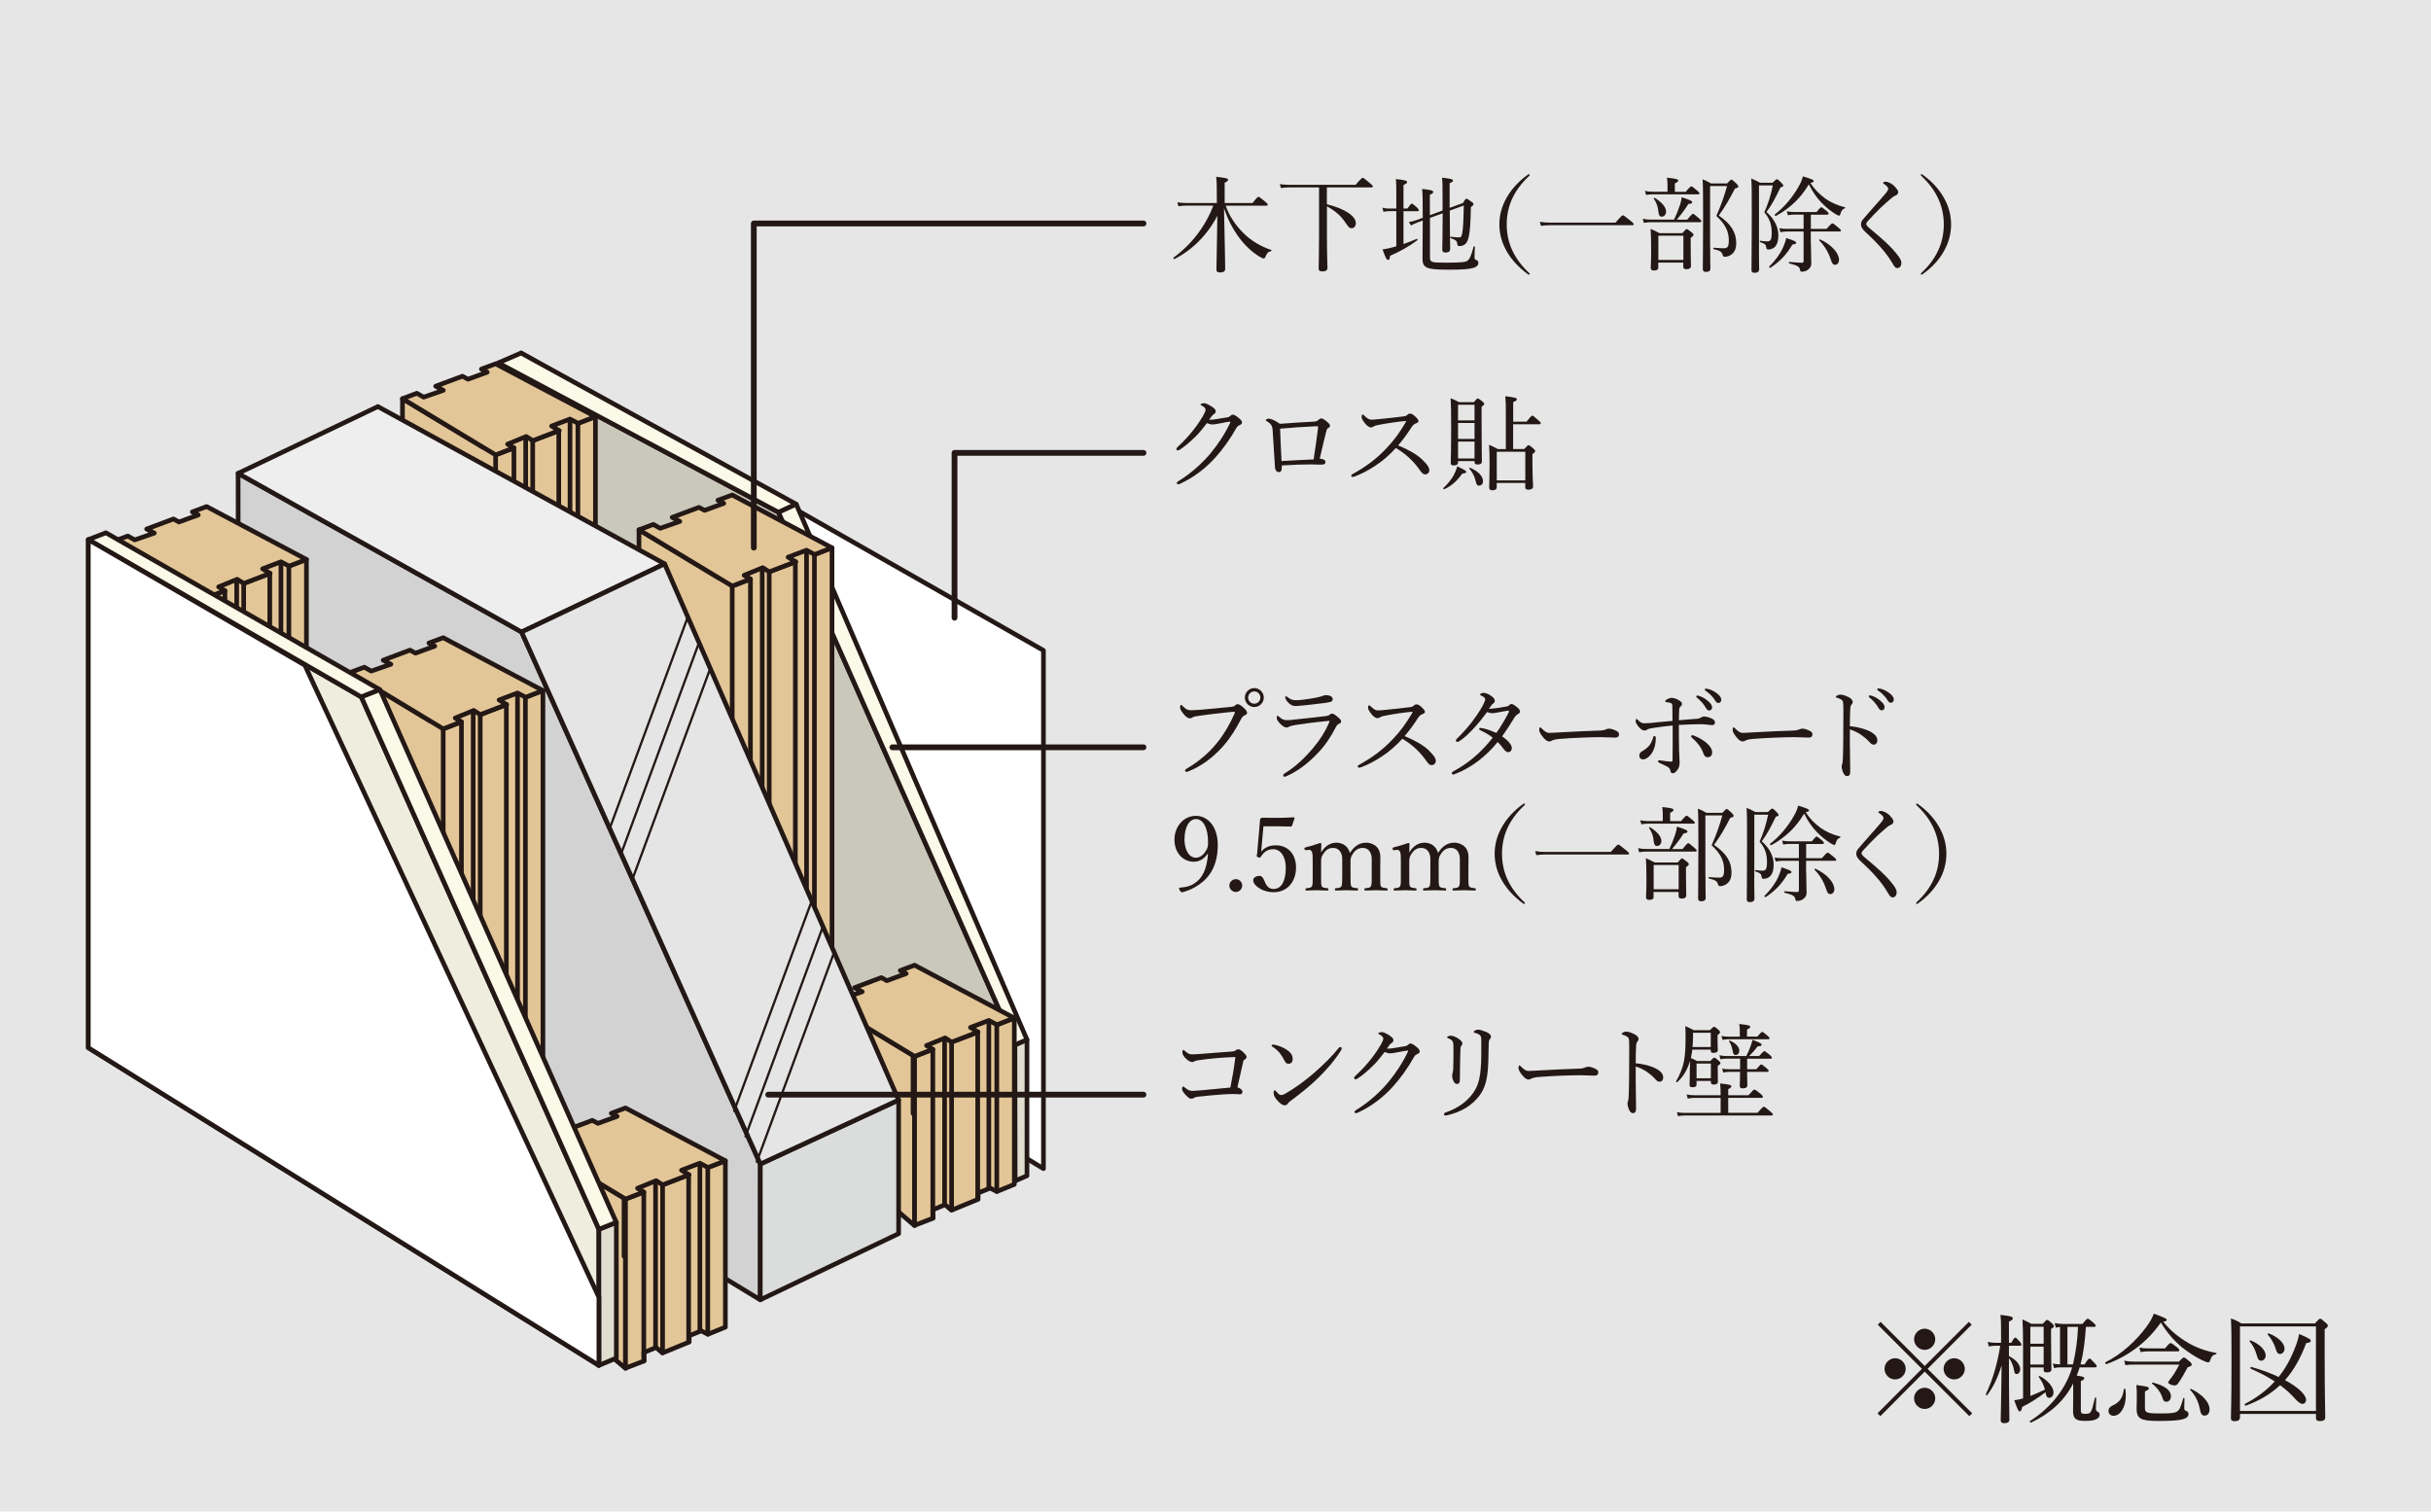 <?xml version="1.0" encoding="UTF-8"?><svg id="_イヤー_2" xmlns="http://www.w3.org/2000/svg" viewBox="0 0 413.09 256.87"><defs><style>.cls-1{fill:#eeeeef;}.cls-1,.cls-2,.cls-3,.cls-4,.cls-5,.cls-6,.cls-7,.cls-8,.cls-9,.cls-10,.cls-11,.cls-12,.cls-13{stroke:#231815;stroke-linejoin:round;}.cls-1,.cls-2,.cls-3,.cls-4,.cls-5,.cls-6,.cls-8,.cls-9,.cls-10,.cls-11,.cls-12{stroke-width:.79px;}.cls-2{fill:#dfdecf;}.cls-2,.cls-3,.cls-4,.cls-5,.cls-7,.cls-8,.cls-10,.cls-11,.cls-12,.cls-13{stroke-linecap:round;}.cls-3{fill:#c9c8bb;}.cls-4,.cls-7,.cls-13{fill:none;}.cls-5{fill:#fbf9e8;}.cls-14{fill:#e6e6e6;}.cls-6{fill:#e5e5e6;}.cls-7{stroke-width:.98px;}.cls-8{fill:#fff;}.cls-9{fill:#dbdcdc;}.cls-10{fill:#efeddd;}.cls-11{fill:#d2d2d3;}.cls-15{fill:#231815;}.cls-12,.cls-16{fill:#e3c697;}.cls-13{stroke-width:.39px;}</style></defs><g id="_ッダーとフッター"><g><rect class="cls-14" width="413.09" height="256.87"/><g><path class="cls-15" d="M335.12,240.17l-.48,.48-7.58-7.56-7.54,7.56-.48-.48,7.54-7.56-7.5-7.5,.48-.48,7.5,7.5,7.5-7.5,.48,.48-7.49,7.5,7.57,7.56Zm-11.29-7.56c0,.98-.82,1.8-1.8,1.8s-1.8-.82-1.8-1.8,.82-1.8,1.8-1.8,1.8,.82,1.8,1.8Zm5.02-5.02c0,.98-.82,1.8-1.8,1.8s-1.8-.82-1.8-1.8,.82-1.8,1.8-1.8,1.8,.82,1.8,1.8Zm0,10.04c0,.98-.82,1.8-1.8,1.8s-1.8-.82-1.8-1.8,.82-1.8,1.8-1.8,1.8,.82,1.8,1.8Zm5.02-5.02c0,.98-.82,1.8-1.8,1.8s-1.8-.82-1.8-1.8,.82-1.8,1.8-1.8,1.8,.82,1.8,1.8Z"/><path class="cls-15" d="M341.37,230.44c1.2,.6,1.92,1.48,1.92,2.24,0,.46-.26,.82-.6,.82-.3,0-.36-.12-.52-.98-.16-.62-.38-1.22-.8-1.72v.24c0,6.7,.08,9.38,.08,10.21,0,.4-.32,.6-.86,.6-.44,0-.62-.16-.62-.5,0-.66,.1-3.44,.16-9.33-.66,2.1-1.42,3.7-2.46,5.06-.08,.1-.28-.08-.22-.18,1.14-2.3,2.02-5.4,2.44-8.21h-.72c-.4,0-.74,.02-1.22,.12l-.2-.76c.56,.1,.94,.14,1.42,.14h.86v-2.26c0-1.2-.02-1.76-.1-2.48,1.78,.18,2.1,.32,2.1,.58,0,.2-.14,.32-.66,.56v3.6h.4c.42-.78,.56-.88,.68-.88,.14,0,.24,.1,.8,.72,.14,.18,.24,.36,.24,.46,0,.12-.06,.2-.26,.2h-1.86v1.76Zm3.64,6.78c.62-.24,1.3-.52,2.48-1.08-.2-.76-.5-1.4-1.06-2.16-.06-.08,.1-.18,.18-.14,1.4,.74,2.34,1.9,2.34,2.78,0,.52-.32,.92-.74,.92-.32,0-.48-.2-.58-.74-.02-.08-.02-.14-.04-.22-1.28,1-2.7,1.88-3.96,2.5-.12,.6-.22,.76-.42,.76-.22,0-.36-.24-.94-1.9,.5-.04,.88-.12,1.5-.3v-8.62c0-2.38-.02-3.4-.1-4.8,.62,.28,.92,.42,1.5,.74h1.94c.54-.58,.64-.66,.76-.66,.14,0,.24,.08,.8,.56,.26,.24,.34,.38,.34,.5s-.1,.26-.48,.48v1.82c0,3.24,.06,4.6,.06,5.04,0,.36-.26,.52-.78,.52-.4,0-.54-.1-.54-.42v-.42h-2.26v4.84Zm5.2-4.86c-.36,0-.68,.02-1.18,.12l-.2-.76c.48,.08,.82,.12,1.22,.14v-6.36c-.22,.02-.44,.04-.7,.12l-.22-.78c.56,.1,.92,.14,1.4,.14h3.34c.62-.78,.78-.88,.9-.88,.14,0,.28,.1,.96,.68,.28,.24,.38,.38,.38,.5s-.06,.2-.26,.2h-1.4c-.14,2.14-.36,4.3-.92,6.38h.7c.56-.9,.72-1,.84-1s.24,.1,.86,.78c.26,.24,.36,.4,.36,.52s-.08,.2-.26,.2h-2.64c-.16,.52-.36,1.08-.5,1.4,1.14,.16,1.28,.24,1.28,.46,0,.14-.1,.28-.58,.48v4.94c0,.52,.14,.62,.78,.62,.46,0,.72-.08,.88-.3,.22-.28,.36-.9,.74-2.42,.02-.1,.22-.08,.22,.02-.02,.58-.06,1.44-.06,1.8,0,.32,.06,.4,.3,.54,.22,.1,.34,.26,.34,.52,0,.3-.2,.56-.56,.74-.4,.2-1,.3-1.9,.3-1.6,0-2.06-.38-2.06-1.7,0-.44,.02-.9,.02-2.5v-2.16c-1.5,2.92-3.84,5.06-7.14,6.64-.12,.06-.32-.18-.2-.26,3.06-1.94,5.6-4.8,6.84-8.14,.12-.3,.22-.62,.32-.98h-1.9Zm-2.94-6.9h-2.26v2.88h2.26v-2.88Zm0,3.38h-2.26v3.04h2.26v-3.04Zm4.98,3.02c.5-2.1,.78-4.22,.86-6.38h-1.8v6.38h.94Z"/><path class="cls-15" d="M371.82,228.2c1.56,.9,3.24,1.44,4.76,1.72,.1,.02,.08,.2-.02,.22-.52,.08-.74,.28-1,1.04-.08,.24-.18,.34-.32,.34-.16,0-.56-.14-1.06-.38-1.12-.54-2.46-1.42-3.48-2.24-1.2-1.02-2.4-2.32-3.52-4.16-2.22,3.22-5.44,5.72-9.27,7.08-.14,.04-.24-.28-.12-.34,2.7-1.32,5.26-3.7,6.94-6,.58-.8,1.02-1.54,1.26-2.24,1.84,.68,2.2,.84,2.2,1.06,0,.14-.18,.24-.6,.3,1.26,1.56,2.64,2.66,4.24,3.6Zm-13.53,11.57c0-.46,.2-.68,.84-1,1.1-.52,1.62-1.34,1.76-2.7,.02-.1,.24-.1,.26,0,.06,.38,.08,.76,.08,1.06,0,2.02-.94,3.46-2.08,3.46-.5,0-.86-.34-.86-.82Zm11.97-8.38c.58-.62,.72-.7,.84-.7,.14,0,.28,.08,.96,.66,.32,.28,.38,.4,.38,.52,0,.18-.16,.32-.7,.48-.54,1.02-1.06,1.96-1.66,2.78-.18,.22-.32,.3-.56,.3-.46,0-1.08-.26-1.08-.5,0-.1,.08-.22,.18-.36,.64-.76,1.2-1.7,1.7-2.68h-7.54c-.76,0-1.06,.02-1.62,.1l-.2-.76c.66,.12,1.02,.16,1.78,.16h7.52Zm-5.78,7.9c0,.74,.3,.9,2.42,.9,1.82,0,2.42-.02,2.92-.26,.54-.26,.72-.74,1.18-2.34,.02-.08,.2-.02,.2,.06-.02,.52-.04,1.2-.04,1.56,0,.38,.02,.44,.42,.6,.18,.08,.3,.26,.3,.52,0,.38-.36,.7-1,.86-.66,.18-1.78,.28-4.1,.28-3.04,0-3.72-.38-3.72-2.14,0-.28,.04-.6,.04-1.8,0-.92,0-1.42-.08-2.16,1.94,.24,2.12,.32,2.12,.56,0,.16-.1,.28-.66,.52v2.84Zm-.94-10.29c.56,.12,.92,.14,1.44,.14h2.92c.66-.82,.8-.9,.94-.9s.3,.08,1.06,.68c.32,.26,.42,.38,.42,.52,0,.12-.06,.2-.26,.2h-5.06c-.44,0-.74,.04-1.26,.12l-.2-.76Zm3.82,8.26c-.26-.7-.8-1.46-1.68-2.16-.06-.04,.04-.18,.12-.16,2.14,.54,3.1,1.38,3.1,2.3,0,.58-.3,.96-.78,.96-.38,0-.54-.16-.76-.94Zm6.44,2.14c-.24-1.22-.72-2.24-1.64-3.22-.06-.08,.08-.2,.16-.16,1.96,.96,3.14,2.3,3.14,3.44,0,.64-.26,1.1-.86,1.1-.44,0-.64-.28-.8-1.16Z"/><path class="cls-15" d="M380.63,240.83c0,.46-.28,.68-.92,.68-.44,0-.62-.16-.62-.52,0-1.04,.1-2.58,.1-9.51,0-3.86,0-5.76-.1-7.44,.74,.28,1.06,.42,1.78,.86h12.49c.66-.72,.76-.8,.9-.8s.24,.08,.94,.68c.3,.26,.36,.38,.36,.5,0,.16-.1,.32-.54,.6v4.26c0,6.8,.1,9.77,.1,10.67,0,.48-.28,.68-.88,.68-.5,0-.7-.16-.7-.54v-.68h-12.91v.56Zm12.91-15.43h-12.91v14.37h12.91v-14.37Zm-1.68,12.49c0,.4-.28,.68-.6,.68-.3,0-.62-.22-1.1-.7-.8-.92-1.7-1.74-2.72-2.48-1.54,1.46-3.42,2.6-5.82,3.48-.14,.04-.26-.24-.14-.3,2-1.04,3.68-2.3,5.06-3.82-1.18-.78-2.52-1.48-4.08-2.16-.12-.06-.04-.34,.1-.3,1.76,.5,3.32,1.08,4.64,1.7,1.12-1.4,2.02-3,2.72-4.8,.4-.94,.62-1.74,.76-2.5,1.62,.68,1.98,.92,1.98,1.16,0,.18-.18,.32-.78,.4-.94,2.5-2.08,4.58-3.6,6.28,2.3,1.24,3.58,2.5,3.58,3.36Zm-8.38-7.6c-.26-.92-.6-1.62-1.2-2.34-.06-.08,.04-.22,.14-.18,1.58,.62,2.58,1.7,2.58,2.54,0,.52-.34,.92-.74,.92s-.58-.2-.78-.94Zm3.16-1.26c-.24-.74-.76-1.66-1.28-2.22-.08-.08,.04-.26,.16-.22,1.66,.64,2.68,1.7,2.68,2.58,0,.52-.34,.92-.78,.92-.38,0-.58-.32-.78-1.06Z"/></g><g><g><polygon class="cls-8" points="89.7 145.75 88.54 59.99 177.31 110.53 177.31 198.57 177.31 198.59 89.7 145.78 89.7 145.75"/><g><polygon class="cls-3" points="84.81 146.94 84.67 61.67 132.29 87.06 132.29 87.06 172.46 177.57 172.46 177.57 172.5 200.68 172.5 200.68 84.81 146.97 84.81 146.94"/><polygon class="cls-2" points="174.51 199.8 174.51 176.67 172.46 177.57 172.5 200.68 174.51 199.8"/><polygon class="cls-5" points="132.29 87.06 84.67 61.67 88.54 59.99 135.3 85.68 132.29 87.06"/><polygon class="cls-5" points="132.29 87.06 135.3 85.68 174.51 176.67 172.46 177.57 132.29 87.06"/></g><g><g><g><g><polygon class="cls-12" points="84.22 155.62 68.39 142.15 68.39 67.75 84.22 77.3 84.22 155.62"/><polygon class="cls-16" points="101.18 148.62 98.04 149.89 96.86 149.18 95.03 150.09 94.96 151.36 84.22 155.58 84.22 77.3 101.18 70.8 101.18 148.62"/><polygon class="cls-16" points="98.45 105.89 81.49 112.85 81.49 76.51 98.45 70.02 98.45 105.89"/><line class="cls-4" x1="90.53" y1="74.88" x2="95" y2="73.17"/><polyline class="cls-4" points="98.23 71.94 101.18 70.8 101.18 148.62 98.21 149.84 97.09 149.26 95.03 150.09 95.03 151.16 84.22 155.58 84.22 77.3 87.13 76.19"/></g><polygon class="cls-12" points="96.86 71.21 98.23 71.94 101.18 70.8 84.22 61.82 81.8 62.72 82.79 63.25 79.52 64.44 78.58 63.93 74.03 65.63 75.33 66.33 72 67.49 70.83 66.83 68.39 67.75 84.22 77.3 87.33 76.11 86.26 75.47 89.41 74.18 90.53 74.88 95.01 73.17 93.73 72.4 96.86 71.21"/></g><line class="cls-8" x1="87.33" y1="76.11" x2="87.33" y2="116.93"/><line class="cls-8" x1="89.33" y1="74.29" x2="89.33" y2="120.6"/><line class="cls-8" x1="90.52" y1="75" x2="90.52" y2="123.06"/><line class="cls-8" x1="98.2" y1="71.99" x2="98.2" y2="149.81"/><line class="cls-8" x1="96.86" y1="71.35" x2="96.86" y2="149.18"/><line class="cls-8" x1="94.95" y1="73.26" x2="94.95" y2="151.08"/></g><g><g><g><polygon class="cls-12" points="124.42 187.13 108.58 179.85 108.58 90.03 124.42 99.59 124.42 187.13"/><polygon class="cls-16" points="141.38 186.32 138.23 187.59 137.05 186.88 135.23 187.79 135.15 189.06 124.42 187.08 124.42 99.59 141.38 93.09 141.38 186.32"/><polygon class="cls-16" points="138.64 153.71 121.68 160.67 121.68 98.8 138.64 92.3 138.64 153.71"/><line class="cls-4" x1="130.72" y1="97.17" x2="135.2" y2="95.46"/><polyline class="cls-4" points="138.42 94.23 141.38 93.09 141.38 186.32 138.4 187.54 137.29 186.96 135.23 187.79 135.23 188.86 124.42 187.08 124.42 99.59 127.32 98.48"/></g><polygon class="cls-12" points="137.05 93.5 138.42 94.23 141.38 93.09 124.42 84.11 121.99 85.01 122.99 85.54 119.72 86.73 118.77 86.22 114.22 87.92 115.52 88.61 112.19 89.78 111.03 89.12 108.58 90.03 124.42 99.59 127.52 98.4 126.45 97.76 129.61 96.47 130.72 97.17 135.2 95.46 133.92 94.68 137.05 93.5"/></g><line class="cls-8" x1="127.52" y1="98.4" x2="127.52" y2="154.63"/><line class="cls-8" x1="129.52" y1="96.57" x2="129.52" y2="158.3"/><line class="cls-8" x1="130.71" y1="97.28" x2="130.71" y2="160.76"/><line class="cls-8" x1="138.39" y1="94.28" x2="138.39" y2="187.51"/><line class="cls-8" x1="137.05" y1="93.64" x2="137.05" y2="186.88"/><line class="cls-8" x1="135.15" y1="95.54" x2="135.15" y2="188.78"/></g><g><g><g><polygon class="cls-12" points="155.41 208.27 139.58 194.79 139.58 169.94 155.41 179.51 155.41 208.27"/><polygon class="cls-12" points="168.38 193.48 155.15 189.23 155.15 164.38 170.98 173.94 168.38 193.48"/><polygon class="cls-16" points="172.36 201.27 169.22 202.53 168.03 201.82 166.21 202.73 166.14 204 161.75 205.79 160.53 204.85 158.51 205.46 158.51 207.21 155.41 208.23 155.41 179.51 172.36 173 172.36 201.27"/><line class="cls-4" x1="161.71" y1="177.09" x2="166.18" y2="175.37"/><polyline class="cls-4" points="169.41 174.14 172.36 173 172.36 201.27 169.39 202.48 168.27 201.9 166.21 202.73 166.21 203.8 161.68 205.66 160.6 204.72 158.51 205.59 158.57 207.01 155.41 208.23 155.41 179.51 158.31 178.39"/></g><polygon class="cls-12" points="168.04 173.41 169.41 174.14 172.36 173 155.41 164.02 152.98 164.93 153.98 165.45 150.7 166.65 149.76 166.13 145.21 167.84 146.51 168.53 143.18 169.69 142.02 169.03 139.58 169.94 155.41 179.51 158.51 178.32 157.44 177.67 160.6 176.38 161.71 177.09 166.19 175.37 164.91 174.6 168.04 173.41"/></g><line class="cls-8" x1="158.51" y1="178.32" x2="158.51" y2="207"/><line class="cls-8" x1="160.51" y1="176.48" x2="160.51" y2="204.49"/><line class="cls-8" x1="161.7" y1="177.2" x2="161.7" y2="205.59"/><line class="cls-8" x1="169.38" y1="174.19" x2="169.38" y2="202.46"/><line class="cls-8" x1="168.03" y1="173.56" x2="168.03" y2="201.82"/><line class="cls-8" x1="166.14" y1="175.46" x2="166.14" y2="203.72"/></g></g><g><polygon class="cls-11" points="40.55 167.14 40.46 80.44 88.63 107.4 88.63 107.4 129.2 197.81 129.2 197.81 129.19 220.88 129.19 220.88 40.55 167.17 40.55 167.14"/><polygon class="cls-9" points="152.7 209.64 152.7 186.93 129.2 197.81 129.19 220.88 152.7 209.64"/><polygon class="cls-1" points="88.63 107.4 40.46 80.44 64.21 69.09 112.94 95.82 88.63 107.4"/><polygon class="cls-6" points="88.63 107.4 112.94 95.82 152.7 186.93 129.2 197.81 88.63 107.4"/></g><g><g><g><g><polygon class="cls-12" points="35.11 179.88 19.28 166.41 19.28 92 35.11 101.57 35.11 179.88"/><polygon class="cls-16" points="52.07 172.88 48.93 174.15 47.74 173.44 45.92 174.35 45.85 175.62 35.11 179.85 35.11 101.57 52.07 95.07 52.07 172.88"/><polygon class="cls-16" points="49.34 130.14 32.38 137.11 32.38 100.77 49.34 94.27 49.34 130.14"/><line class="cls-4" x1="41.42" y1="99.15" x2="45.89" y2="97.43"/><polyline class="cls-4" points="49.12 96.2 52.07 95.07 52.07 172.88 49.1 174.1 47.98 173.52 45.92 174.35 45.92 175.42 35.11 179.85 35.11 101.57 38.02 100.45"/></g><polygon class="cls-12" points="47.75 95.47 49.12 96.2 52.07 95.07 35.11 86.08 32.68 86.99 33.69 87.51 30.41 88.7 29.47 88.19 24.92 89.9 26.22 90.59 22.89 91.75 21.72 91.09 19.28 92 35.11 101.57 38.22 100.38 37.15 99.73 40.3 98.44 41.42 99.15 45.9 97.43 44.62 96.66 47.75 95.47"/></g><line class="cls-8" x1="38.22" y1="100.38" x2="38.22" y2="141.19"/><line class="cls-8" x1="40.22" y1="98.55" x2="40.22" y2="144.86"/><line class="cls-8" x1="41.41" y1="99.25" x2="41.41" y2="147.32"/><line class="cls-8" x1="49.09" y1="96.25" x2="49.09" y2="174.07"/><line class="cls-8" x1="47.74" y1="95.62" x2="47.74" y2="173.44"/><line class="cls-8" x1="45.84" y1="97.52" x2="45.84" y2="175.34"/></g><g><g><g><polygon class="cls-12" points="75.31 211.39 59.47 204.11 59.47 114.29 75.31 123.86 75.31 211.39"/><polygon class="cls-16" points="92.26 210.58 89.13 211.86 87.94 211.14 86.12 212.05 86.04 213.32 75.31 211.34 75.31 123.86 92.26 117.35 92.26 210.58"/><polygon class="cls-16" points="89.53 177.98 72.57 184.94 72.57 123.06 89.53 116.56 89.53 177.98"/><line class="cls-4" x1="81.61" y1="121.44" x2="86.08" y2="119.72"/><polyline class="cls-4" points="89.31 118.49 92.26 117.35 92.26 210.58 89.3 211.8 88.17 211.22 86.12 212.05 86.12 213.12 75.31 211.34 75.31 123.86 78.22 122.74"/></g><polygon class="cls-12" points="87.94 117.76 89.31 118.49 92.26 117.35 75.31 108.37 72.88 109.28 73.88 109.8 70.6 110.99 69.66 110.48 65.11 112.19 66.42 112.88 63.08 114.04 61.91 113.38 59.47 114.29 75.31 123.86 78.41 122.66 77.35 122.02 80.5 120.73 81.61 121.44 86.09 119.72 84.81 118.95 87.94 117.76"/></g><line class="cls-8" x1="78.41" y1="122.66" x2="78.41" y2="178.89"/><line class="cls-8" x1="80.41" y1="120.83" x2="80.41" y2="182.57"/><line class="cls-8" x1="81.6" y1="121.54" x2="81.6" y2="185.02"/><line class="cls-8" x1="89.28" y1="118.54" x2="89.28" y2="211.77"/><line class="cls-8" x1="87.94" y1="117.91" x2="87.94" y2="211.14"/><line class="cls-8" x1="86.04" y1="119.81" x2="86.04" y2="213.04"/></g><g><g><g><polygon class="cls-12" points="106.29 232.53 90.46 219.06 90.46 194.2 106.29 203.76 106.29 232.53"/><polygon class="cls-12" points="119.27 217.74 106.04 213.49 106.04 188.64 121.87 198.2 119.27 217.74"/><polygon class="cls-16" points="123.26 225.53 120.12 226.8 118.93 226.09 117.11 226.99 117.03 228.26 112.64 230.06 111.42 229.11 109.4 229.72 109.4 231.48 106.29 232.49 106.29 203.76 123.26 197.26 123.26 225.53"/><line class="cls-4" x1="112.6" y1="201.35" x2="117.07" y2="199.63"/><polyline class="cls-4" points="120.3 198.4 123.26 197.26 123.26 225.53 120.29 226.74 119.17 226.16 117.11 226.99 117.11 228.06 112.57 229.92 111.49 228.98 109.4 229.85 109.47 231.27 106.29 232.49 106.29 203.76 109.2 202.65"/></g><polygon class="cls-12" points="118.93 197.67 120.3 198.4 123.26 197.26 106.29 188.28 103.87 189.19 104.87 189.71 101.6 190.9 100.65 190.39 96.1 192.1 97.4 192.79 94.07 193.95 92.9 193.29 90.46 194.2 106.29 203.76 109.4 202.57 108.33 201.93 111.49 200.64 112.6 201.35 117.08 199.63 115.8 198.86 118.93 197.67"/></g><line class="cls-8" x1="109.4" y1="202.57" x2="109.4" y2="231.26"/><line class="cls-8" x1="111.4" y1="200.74" x2="111.4" y2="228.75"/><line class="cls-8" x1="112.59" y1="201.46" x2="112.59" y2="229.85"/><line class="cls-8" x1="120.27" y1="198.45" x2="120.27" y2="226.72"/><line class="cls-8" x1="118.93" y1="197.82" x2="118.93" y2="226.09"/><line class="cls-8" x1="117.02" y1="199.72" x2="117.02" y2="227.98"/></g></g><g><polygon class="cls-10" points="15.01 178.05 15.01 91.7 61.4 118.44 61.4 118.44 101.77 208.9 101.77 208.9 101.77 232.03 101.77 232.03 15.01 178.05 15.01 178.05"/><polygon class="cls-2" points="104.73 230.78 104.73 207.72 101.77 208.9 101.77 232.03 104.73 230.78"/><polygon class="cls-5" points="61.4 118.44 15.01 91.7 18 90.54 64.56 117.2 61.4 118.44"/><polygon class="cls-5" points="61.4 118.44 64.56 117.2 104.73 207.72 101.77 208.9 61.4 118.44"/></g><polygon class="cls-8" points="51.8 113.04 101.77 220.46 101.77 220.43 101.77 232.03 101.77 232.03 15.01 178.05 15.01 178.05 15.01 91.7 51.8 113.04"/><line class="cls-13" x1="116.83" y1="104.97" x2="103.62" y2="140.75"/><line class="cls-13" x1="118.75" y1="109.29" x2="105.55" y2="145.07"/><line class="cls-13" x1="120.68" y1="113.62" x2="107.47" y2="149.4"/><line class="cls-13" x1="137.97" y1="153" x2="124.76" y2="188.78"/><line class="cls-13" x1="139.89" y1="157.32" x2="126.68" y2="193.1"/><line class="cls-13" x1="141.81" y1="161.65" x2="128.6" y2="197.43"/></g><g><path class="cls-15" d="M201.37,130.93c0-.12,.11-.21,.3-.32,2.02-1.2,3.75-2.62,5.26-4.53,1.26-1.61,2.04-3.04,2.76-4.62,.09-.18,.14-.3,.14-.41,0-.07-.07-.09-.18-.09-.09,0-.3,.02-.71,.05-1.75,.18-4.12,.46-5.5,.67-.51,.07-.67,.14-.83,.25-.16,.11-.27,.14-.46,.14-.28,0-.72-.3-1.15-.88-.32-.41-.48-.74-.48-1.01,0-.3,.12-.39,.19-.39,.09,0,.21,.14,.35,.28,.51,.5,.8,.62,1.28,.62,.42,0,.87-.02,1.54-.07,1.79-.16,3.59-.32,5.33-.5,.28-.02,.5-.09,.64-.21,.14-.12,.28-.25,.42-.25,.25,0,.53,.14,.97,.53,.43,.37,.67,.66,.67,.96,0,.21-.2,.32-.41,.41-.28,.12-.44,.32-.58,.58-.88,1.68-1.79,3.19-3.04,4.62-1.72,1.95-3.72,3.43-5.88,4.3-.16,.07-.32,.11-.39,.11-.12,0-.25-.12-.25-.25Zm13.38-12.39c0,.89-.73,1.61-1.61,1.61s-1.61-.73-1.61-1.61,.73-1.61,1.61-1.61,1.61,.73,1.61,1.61Zm-2.66,0c0,.58,.46,1.04,1.04,1.04s1.04-.46,1.04-1.04-.46-1.04-1.04-1.04-1.04,.46-1.04,1.04Z"/><path class="cls-15" d="M218.05,131.74c0-.11,.07-.21,.18-.27,1.86-1.12,3.47-2.64,4.97-4.44,1.12-1.33,2-2.74,2.62-4.16,.05-.12,.11-.27,.11-.3,0-.05-.04-.07-.11-.07s-.25,.02-.39,.04c-1.95,.18-3.72,.42-5.24,.65-.51,.09-.92,.18-1.1,.28-.18,.11-.28,.16-.5,.16-.3,0-.72-.3-1.06-.65-.39-.39-.58-.74-.58-.97,0-.25,.07-.39,.18-.39,.04,0,.11,.07,.21,.18,.51,.44,.83,.58,1.33,.58,.46,0,.85-.05,1.31-.11,1.47-.14,3.7-.39,5.45-.6,.18-.02,.37-.11,.51-.21,.11-.09,.25-.19,.41-.19,.29,0,.51,.19,1.06,.65,.32,.27,.48,.48,.48,.69,0,.2-.14,.3-.37,.39-.21,.09-.37,.27-.53,.57-.81,1.58-1.75,3.03-3.01,4.35-1.43,1.52-3.22,3.03-5.38,3.98-.12,.05-.27,.09-.34,.09-.11,0-.21-.05-.21-.25Zm8.41-12.97c0,.28-.11,.42-.34,.5-.37,.11-.74,.14-1.12,.2-1.03,.14-2.66,.32-3.86,.44-.37,.04-.81,.07-1.04,.07-.49,0-.88-.25-1.27-.67-.25-.25-.44-.64-.44-.85,0-.09,.05-.14,.12-.14s.14,.04,.27,.14c.55,.44,.88,.53,1.52,.53,.32,0,.58-.04,1.17-.09,.85-.11,2.02-.28,2.83-.5,.23-.05,.39-.12,.53-.18,.18-.05,.37-.09,.53-.09,.55,0,1.1,.23,1.1,.64Z"/><path class="cls-15" d="M242.88,127.62c.62,.6,1.1,1.19,1.1,1.66s-.3,.74-.73,.74c-.25,0-.48-.16-.76-.55-1.17-1.68-2.46-2.9-4.2-3.93-1.06,1.17-2.21,2.18-3.45,2.99-1.19,.8-2.43,1.43-3.45,1.81-.18,.07-.36,.12-.48,.12-.11,0-.2-.12-.2-.21s.07-.19,.18-.25c2.12-1.17,3.96-2.46,5.73-4.34,1.31-1.36,2.28-2.67,3.35-4.5,.05-.09,.07-.12,.07-.16s-.04-.04-.14-.04c-.81,.05-2.83,.32-4.62,.67-.35,.07-.58,.14-.72,.23-.16,.09-.27,.18-.51,.18-.3,0-.73-.3-1.1-.81-.34-.46-.48-.71-.48-1.01,0-.18,.09-.37,.18-.37,.07,0,.2,.11,.3,.21,.46,.44,.78,.67,1.17,.67,.28,0,.88-.05,1.4-.11,1.38-.14,2.85-.28,4.14-.46,.3-.04,.44-.12,.6-.27,.12-.12,.25-.19,.42-.19,.27,0,.46,.09,.83,.42,.48,.44,.62,.64,.62,.85,0,.18-.09,.25-.44,.39-.25,.09-.53,.32-.74,.65-.48,.76-1.34,2-2.27,3.08,1.63,.67,3.15,1.49,4.2,2.5Z"/><path class="cls-15" d="M255.92,120.09c.21-.04,.39-.11,.55-.27,.14-.14,.27-.19,.35-.19,.2,0,.41,.11,.81,.42,.46,.35,.65,.58,.65,.83s-.14,.35-.37,.48c-.2,.11-.41,.32-.64,.69-.62,1.04-1.28,2.05-2.02,3.08,1.2,.83,1.65,1.52,1.65,2.02,0,.34-.25,.67-.59,.67-.27,0-.46-.12-.78-.51-.36-.5-.64-.83-1.04-1.22-1.88,2.34-4.43,4.39-7.28,5.45-.09,.04-.19,.07-.27,.07-.12,0-.25-.09-.25-.21s.07-.21,.23-.3c2.5-1.36,4.66-3.1,6.74-5.75-.65-.5-1.33-.89-2.12-1.26-.12-.05-.2-.14-.2-.2,0-.09,.07-.19,.18-.19,.09,0,.27,.02,.41,.05,.62,.12,1.33,.37,2.34,.8,.67-.92,1.59-2.48,2.09-3.47,.04-.09,.05-.16,.05-.21s-.02-.11-.12-.11c-.3,.02-1.1,.18-1.73,.3-.42,.07-.72,.14-.97,.14-.28,0-.55-.07-.9-.19-.66,.88-1.43,1.86-2.18,2.67-.88,.96-1.61,1.66-2.57,2.3-.11,.07-.2,.09-.27,.09-.12,0-.28-.07-.28-.23,0-.07,.04-.18,.14-.28,.87-.83,1.75-1.81,2.57-2.85,.44-.58,1.34-1.84,1.86-2.8,.3-.57,.41-.9,.41-1.08,0-.11-.04-.2-.14-.3-.18-.16-.37-.26-.57-.34-.12-.05-.16-.09-.16-.18s.28-.27,.58-.27c.32,0,.74,.14,1.17,.42,.55,.35,.76,.66,.76,.9s-.09,.35-.25,.48c-.18,.12-.26,.21-.35,.34-.12,.18-.27,.37-.41,.58,.88-.05,1.96-.21,2.9-.39Z"/><path class="cls-15" d="M263.2,125.99c-.35,0-.78-.39-1.24-1.03-.23-.32-.41-.66-.41-.92,0-.23,.04-.44,.16-.44,.09,0,.16,.09,.28,.21,.62,.6,.87,.73,1.27,.73,.37,0,1.04-.04,2.25-.11,2.41-.14,4.8-.23,6.3-.28,.6-.02,.88-.11,1.08-.21,.14-.07,.35-.12,.55-.12,.18,0,.42,.05,.73,.16,.83,.32,.94,.51,.94,.83,0,.35-.23,.53-.62,.53-.67,0-1.63-.07-2.5-.07-1.58,0-4.71,.11-7.03,.3-.57,.05-1.04,.16-1.22,.27-.12,.09-.3,.16-.55,.16Z"/><path class="cls-15" d="M288.1,122.18c.46-.04,.71-.09,.99-.28,.11-.07,.28-.14,.46-.14,.28,0,.96,.12,1.43,.41,.3,.18,.44,.32,.44,.64,0,.25-.21,.42-.48,.42-.23,0-.53-.07-.83-.09-.28-.04-.92-.09-1.34-.07-.71,0-1.95,.04-3.49,.12,.02,1.7,0,3.12,.04,4.37,.04,1.13,.09,1.66,.09,2.09,0,.35-.11,.78-.27,1.03-.32,.48-.6,.73-.88,.73-.23,0-.36-.09-.44-.5-.07-.34-.23-.48-.46-.6-.39-.21-.94-.48-1.36-.65-.21-.11-.25-.18-.25-.28,0-.09,.07-.18,.18-.18s.25,.02,.37,.04c.53,.09,1.4,.19,1.61,.19,.25,0,.3-.05,.3-.32,.02-.71,.02-1.52,.02-2.64v-3.19c-1.13,.12-2.19,.25-3.4,.44-.32,.05-.65,.11-.81,.19-.21,.12-.3,.23-.55,.23-.34,0-.67-.19-1.1-.73-.34-.44-.43-.64-.43-.9,0-.11,.05-.34,.14-.34s.21,.16,.37,.3c.37,.34,.58,.44,.99,.44,.32,0,.74-.02,1.03-.05,.99-.11,2.28-.23,3.73-.35,0-.8,0-1.75-.02-2.34,0-.23,0-.41-.07-.53-.09-.14-.23-.19-.44-.25-.2-.04-.37-.05-.51-.07-.11-.02-.18-.05-.18-.14,0-.11,.09-.23,.3-.34,.27-.16,.55-.25,.81-.25,.3,0,.85,.16,1.26,.44,.34,.23,.46,.35,.46,.62,0,.2-.16,.32-.28,.44-.14,.14-.18,.27-.2,.67-.02,.42-.04,.96-.05,1.63,1.08-.09,2.12-.18,2.81-.23Zm-6.74,3.22c0,.32-.02,.78-.11,1.17-.12,.6-.37,1.2-.73,1.65-.48,.58-.92,.83-1.29,.83-.46,0-.67-.3-.67-.62,0-.35,.14-.6,.66-.88,.44-.25,.8-.57,1.06-.9,.3-.39,.51-.9,.62-1.31,.05-.21,.14-.26,.25-.26,.12,0,.21,.12,.21,.34Zm6.53-.37c.73,.27,1.52,.74,2.04,1.17,.6,.5,1.01,1.1,1.01,1.61,0,.57-.27,.87-.78,.87-.34,0-.55-.18-.74-.73-.32-.94-1.01-1.81-1.88-2.55-.12-.11-.18-.21-.18-.28,0-.11,.11-.18,.21-.18,.09,0,.2,.04,.32,.09Zm.83-6.76c.48,.14,1.01,.41,1.54,.88,.42,.37,.67,.69,.67,1.06,0,.28-.18,.53-.5,.53-.23,0-.42-.16-.58-.48-.27-.53-.97-1.31-1.49-1.7-.07-.05-.12-.12-.12-.18,0-.09,.07-.18,.19-.18,.11,0,.23,.04,.28,.05Zm1.54-1.19c.48,.12,.92,.34,1.42,.69,.42,.3,.81,.71,.81,1.12,0,.35-.21,.57-.48,.57-.23,0-.37-.09-.57-.42-.32-.55-1.03-1.31-1.63-1.66-.07-.04-.12-.11-.12-.18,0-.09,.07-.18,.18-.18,.09,0,.23,.04,.39,.07Z"/><path class="cls-15" d="M296.07,125.99c-.35,0-.78-.39-1.24-1.03-.23-.32-.41-.66-.41-.92,0-.23,.04-.44,.16-.44,.09,0,.16,.09,.28,.21,.62,.6,.87,.73,1.27,.73,.37,0,1.04-.04,2.25-.11,2.41-.14,4.8-.23,6.3-.28,.6-.02,.88-.11,1.08-.21,.14-.07,.35-.12,.55-.12,.18,0,.42,.05,.73,.16,.83,.32,.94,.51,.94,.83,0,.35-.23,.53-.62,.53-.67,0-1.63-.07-2.5-.07-1.58,0-4.71,.11-7.03,.3-.57,.05-1.04,.16-1.22,.27-.12,.09-.3,.16-.55,.16Z"/><path class="cls-15" d="M314.35,126.89c0,1.03,.05,3.15,.05,4.28,0,.53-.23,.71-.5,.71-.21,0-.39-.07-.57-.35-.21-.32-.39-.96-.39-1.31,0-.16,.09-.34,.12-.48,.02-.09,.07-.28,.09-.83,.04-.96,.05-1.72,.07-3.38,.02-1.72,.02-3.35,.02-4.97,0-.58-.02-1.12-.09-1.36-.05-.14-.16-.27-.35-.37-.27-.14-.48-.21-.67-.26-.12-.04-.18-.09-.18-.16s.09-.14,.18-.19c.14-.09,.39-.18,.55-.18,.41,0,.85,.14,1.43,.42,.42,.21,.71,.5,.71,.81,0,.2-.09,.35-.25,.55-.09,.12-.14,.25-.16,.62-.04,.67-.07,1.7-.07,2.97,.89,.07,2.02,.3,2.94,.67,1.24,.51,1.73,1.1,1.73,1.72,0,.48-.28,.74-.57,.74-.3,.02-.5-.11-.88-.55-.37-.42-.87-.81-1.38-1.17-.6-.39-1.26-.69-1.84-.87v2.94Zm3.68-8.66c.48,.14,1.01,.41,1.54,.89,.42,.37,.67,.69,.67,1.06,0,.28-.18,.53-.49,.53-.23,0-.43-.16-.59-.48-.27-.53-.97-1.31-1.49-1.7-.07-.05-.12-.12-.12-.18,0-.09,.07-.18,.19-.18,.11,0,.23,.04,.28,.05Zm1.54-1.19c.48,.12,.92,.34,1.42,.69,.42,.3,.81,.71,.81,1.12,0,.35-.21,.57-.48,.57-.23,0-.37-.09-.57-.42-.32-.55-1.03-1.31-1.63-1.66-.07-.04-.12-.11-.12-.18,0-.09,.07-.18,.18-.18,.09,0,.23,.04,.39,.07Z"/><path class="cls-15" d="M205.18,145.11c-.55,.83-1.38,1.33-2.3,1.33-1.91,0-3.31-1.56-3.31-3.75s1.52-4.05,3.64-4.05,3.72,1.95,3.72,4.92c0,3.58-1.4,5.58-3.31,6.85-.81,.55-1.72,.97-2.71,1.22-.16,0-.28-.07-.44-.32-.07-.12-.11-.23-.11-.32,0-.11,.09-.16,.2-.16,.94-.05,1.68-.25,2.3-.64,1.38-.85,2.2-2.32,2.41-5.06l-.09-.02Zm-3.91-2.53c0,1.75,.71,3.17,1.95,3.17,.69,0,1.35-.44,1.88-1.5,.16-.37,.18-.58,.18-1.13,0-2.3-.76-3.93-2.05-3.93-1.22,0-1.95,1.52-1.95,3.4Z"/><path class="cls-15" d="M211.08,150.5c0,.58-.5,1.08-1.08,1.08s-1.1-.5-1.1-1.08c0-.62,.5-1.1,1.1-1.1s1.08,.48,1.08,1.1Z"/><path class="cls-15" d="M214.39,143.81c-.02,.27-.05,.57-.09,.92,.62-.73,1.42-1.08,2.5-1.08,2.07,0,3.43,1.5,3.43,3.79s-1.4,4.18-3.82,4.18c-.89,0-1.72-.25-2.29-.6-.57-.32-1.17-.87-1.17-1.45,0-.37,.43-.73,1.1-.73,.57,0,.78,.85,.99,1.27,.23,.51,.67,.96,1.36,.96,1.47,0,2.09-1.58,2.09-3.61s-.99-3.15-2.11-3.15c-1.03,0-1.64,.5-2.12,1.27-.11,.18-.21,.19-.5,.09-.23-.11-.23-.2-.19-.35,.04-.14,.05-.34,.07-.5l.48-5.52c0-.09,.02-.14,.11-.23,.09-.07,.12-.11,.21-.11,.67,.02,1.66,.02,2.57,.02,.67,0,1.7-.02,2.83-.09,.11,0,.14,.05,.14,.16l-.44,1.29c-.02,.07-.11,.12-.18,.12-.73-.02-1.22-.04-1.91-.04h-2.76l-.3,3.38Z"/><path class="cls-15" d="M221.91,144.45c-.18,.02-.23,.04-.25-.23,0-.16,.04-.18,.21-.23,.64-.14,1.68-.46,2.46-.74,.11,0,.2,.07,.2,.16-.02,.48-.04,.99-.04,1.45,.64-1.06,1.54-1.66,2.57-1.66,.94,0,1.98,.46,2.32,1.75,.71-1.11,1.58-1.75,2.76-1.75,.55,0,2.42,.25,2.42,2.48,0,.64-.02,1.5-.02,1.95v1.15c0,1.04-.02,1.58,.11,1.82,.14,.27,.58,.28,1.01,.34,.11,.02,.14,.04,.14,.19,0,.14-.02,.2-.14,.2-.53-.02-1.22-.05-1.77-.05s-1.24,.04-1.88,.05c-.12,0-.16-.04-.16-.2s.04-.19,.16-.19c.46-.05,.78-.05,.94-.34,.16-.28,.14-.81,.14-1.82v-2.34c0-.5,.04-.94-.19-1.45-.21-.53-.62-.9-1.36-.9-.78,0-1.31,.44-1.66,1.01-.35,.5-.39,.81-.39,1.36v2.32c0,1.04,0,1.56,.12,1.82,.16,.27,.55,.28,1.04,.34,.11,.02,.12,.04,.12,.19,0,.14-.02,.2-.14,.2-.59-.02-1.28-.05-1.77-.05-.58,0-1.27,.04-1.86,.05-.14,0-.16-.05-.16-.2,0-.16,.04-.19,.16-.19,.44-.05,.8-.05,.94-.34s.14-.81,.14-1.82v-2.34c0-.5,.04-.94-.19-1.45-.25-.55-.67-.9-1.4-.9-.78,0-1.26,.44-1.63,1.01-.34,.51-.37,.81-.37,1.36v2.32c0,1.04-.02,1.56,.11,1.82,.12,.27,.55,.28,.99,.34,.11,.02,.14,.05,.14,.19,0,.16-.04,.2-.14,.2-.55-.02-1.24-.05-1.79-.05s-1.22,.04-1.8,.05c-.12,0-.16-.04-.16-.2,0-.14,.04-.18,.16-.19,.46-.05,.78-.05,.92-.34,.18-.28,.14-.81,.14-1.82v-2.53c0-.64,0-1.13-.12-1.45-.11-.3-.28-.41-.62-.37l-.41,.04Z"/><path class="cls-15" d="M236.89,144.45c-.18,.02-.23,.04-.25-.23,0-.16,.04-.18,.21-.23,.64-.14,1.68-.46,2.46-.74,.11,0,.2,.07,.2,.16-.02,.48-.04,.99-.04,1.45,.64-1.06,1.54-1.66,2.57-1.66,.94,0,1.98,.46,2.32,1.75,.71-1.11,1.58-1.75,2.76-1.75,.55,0,2.42,.25,2.42,2.48,0,.64-.02,1.5-.02,1.95v1.15c0,1.04-.02,1.58,.11,1.82,.14,.27,.58,.28,1.01,.34,.11,.02,.14,.04,.14,.19,0,.14-.02,.2-.14,.2-.53-.02-1.22-.05-1.77-.05s-1.24,.04-1.88,.05c-.12,0-.16-.04-.16-.2s.04-.19,.16-.19c.46-.05,.78-.05,.94-.34,.16-.28,.14-.81,.14-1.82v-2.34c0-.5,.04-.94-.19-1.45-.21-.53-.62-.9-1.36-.9-.78,0-1.31,.44-1.66,1.01-.35,.5-.39,.81-.39,1.36v2.32c0,1.04,0,1.56,.12,1.82,.16,.27,.55,.28,1.04,.34,.11,.02,.12,.04,.12,.19,0,.14-.02,.2-.14,.2-.59-.02-1.28-.05-1.77-.05-.58,0-1.27,.04-1.86,.05-.14,0-.16-.05-.16-.2,0-.16,.04-.19,.16-.19,.44-.05,.8-.05,.94-.34s.14-.81,.14-1.82v-2.34c0-.5,.04-.94-.19-1.45-.25-.55-.67-.9-1.4-.9-.78,0-1.26,.44-1.63,1.01-.34,.51-.37,.81-.37,1.36v2.32c0,1.04-.02,1.56,.11,1.82,.12,.27,.55,.28,.99,.34,.11,.02,.14,.05,.14,.19,0,.16-.04,.2-.14,.2-.55-.02-1.24-.05-1.79-.05s-1.22,.04-1.8,.05c-.12,0-.16-.04-.16-.2,0-.14,.04-.18,.16-.19,.46-.05,.78-.05,.92-.34,.18-.28,.14-.81,.14-1.82v-2.53c0-.64,0-1.13-.12-1.45-.11-.3-.28-.41-.62-.37l-.41,.04Z"/><path class="cls-15" d="M259.14,136.66c0,.07-.02,.12-.11,.19-2.57,2.41-3.8,5.1-3.8,8.23s1.24,5.82,3.77,8.21c.12,.11,.14,.16,.14,.21,0,.07-.04,.11-.11,.11-.05,0-.11-.02-.23-.09-1.52-1.12-2.71-2.39-3.54-3.82-.87-1.49-1.28-3.03-1.28-4.62s.41-3.13,1.28-4.62c.83-1.45,2.04-2.74,3.59-3.86,.07-.04,.12-.05,.18-.05s.11,.04,.11,.11Z"/><path class="cls-15" d="M260.87,144.63c.64,.11,1.15,.14,1.75,.14h11.1c1.03-1.17,1.15-1.24,1.26-1.24,.12,0,.25,.07,1.29,.92,.49,.39,.55,.5,.55,.6s-.05,.16-.23,.16h-13.95c-.58,0-1.03,.04-1.59,.11l-.18-.69Z"/><path class="cls-15" d="M285.92,144.26c.73-.89,.85-.97,.96-.97,.12,0,.25,.09,.99,.73,.35,.3,.44,.42,.44,.53s-.07,.16-.27,.16h-8.32c-.39,0-.71,.04-1.19,.11l-.18-.69c.55,.12,.9,.14,1.36,.14h3.96c.41-.87,.74-1.7,1.01-2.51,.16-.5,.25-.94,.28-1.29,1.45,.46,1.79,.65,1.79,.83s-.12,.26-.65,.32c-.62,.99-1.35,1.93-1.98,2.66h1.79Zm-.25-4.74c.67-.81,.83-.9,.94-.9s.25,.09,.97,.71c.32,.27,.41,.37,.41,.48s-.07,.16-.25,.16h-7.77c-.35,0-.62,.04-1.06,.11l-.19-.69c.49,.11,.83,.14,1.26,.14h2.57v-1.22c0-.37-.04-.76-.09-1.17,1.72,.18,1.91,.3,1.91,.5,0,.14-.11,.27-.57,.48v1.42h1.88Zm-4.67,12.85c0,.37-.25,.55-.73,.55-.41,0-.57-.14-.57-.46s.07-.92,.07-2.96c0-1.58-.02-2.55-.09-3.66,.62,.27,.87,.39,1.49,.73h3.91c.53-.62,.62-.69,.73-.69,.12,0,.23,.07,.81,.53,.28,.21,.35,.34,.35,.44,0,.14-.07,.23-.48,.53v1.19c0,2.2,.05,3.26,.05,3.58,0,.37-.28,.55-.78,.55-.39,0-.53-.16-.53-.46v-.66h-4.25v.8Zm.02-9.33c-.07-.92-.3-1.58-.8-2.34-.05-.07,.09-.18,.16-.12,1.26,.76,1.93,1.61,1.93,2.34,0,.48-.34,.85-.72,.85-.34,0-.5-.19-.57-.73Zm4.23,3.96h-4.25v4.12h4.25v-4.12Zm4.55,1.79c0,2.58,.04,3.42,.04,3.79,0,.41-.27,.58-.76,.58-.42,0-.53-.19-.53-.5,0-1.17,.05-3.98,.05-8.92,0-4.32-.02-5.5-.09-6.32,.6,.23,.92,.39,1.45,.71h2.71c.53-.58,.64-.65,.74-.65,.12,0,.27,.09,.83,.64,.26,.28,.35,.41,.35,.51,0,.16-.12,.25-.57,.35-1.01,1.93-1.52,2.85-2.76,4.6,2.11,1.45,2.97,2.87,2.97,4.71,0,.8-.21,1.35-.6,1.73-.37,.37-.88,.57-1.36,.57-.2,0-.28-.09-.36-.37-.11-.42-.37-.67-1.52-.94-.09-.02-.09-.23,0-.23,.8,.07,1.42,.09,1.8,.09,.25,0,.43-.07,.55-.21,.18-.18,.23-.55,.23-1.17,0-1.49-.64-2.78-2.12-4.11,.78-1.77,1.34-3.34,1.82-5.08h-2.88v10.21Z"/><path class="cls-15" d="M298.09,149.19c0,2.2,.04,3.04,.04,3.47s-.25,.64-.76,.64c-.42,0-.55-.14-.55-.51,0-1.01,.05-2.99,.05-9.12,0-4.41,0-5.36-.09-6.39,.62,.25,.9,.39,1.49,.71h2.14c.51-.51,.62-.58,.72-.58,.16,0,.27,.09,.76,.58,.25,.27,.34,.39,.34,.5,0,.14-.11,.19-.49,.32-.92,1.89-1.38,2.8-2.37,4.16,1.33,1.17,2.02,2.53,2.02,3.95,0,.89-.18,1.45-.46,1.82-.3,.41-.78,.6-1.26,.6-.23,0-.3-.09-.32-.32-.07-.48-.21-.67-1.06-.94-.11-.04-.09-.25,.02-.23,.57,.09,.85,.11,1.22,.11,.21,0,.39-.07,.5-.21,.16-.19,.23-.58,.23-1.26,0-1.36-.34-2.42-1.26-3.47,.58-1.26,1.12-2.9,1.45-4.58h-2.35v10.76Zm1.75,3.04c1.01-.97,1.88-2.18,2.37-3.29,.25-.57,.43-1.1,.51-1.56,1.43,.48,1.7,.62,1.7,.81,0,.16-.12,.25-.64,.3-.9,1.52-1.88,2.71-3.73,3.95-.11,.07-.3-.12-.21-.21Zm9.5-11.56c.99,.69,2.12,1.2,3.38,1.49,.07,.02,.02,.14-.05,.18-.42,.18-.58,.39-.76,1.04-.04,.12-.12,.21-.21,.21-.11,0-.28-.09-.6-.27-.81-.5-1.65-1.17-2.39-1.95-.81-.83-1.45-1.77-2.14-3.1-1.36,2.25-3.01,3.93-5.58,5.36-.11,.05-.3-.18-.2-.25,1.52-1.15,3.01-2.9,4-4.66,.39-.66,.64-1.24,.76-1.81,1.54,.46,1.86,.62,1.86,.8,0,.12-.12,.23-.57,.3,.69,1.12,1.52,1.93,2.49,2.64Zm-2.42,7.59c0,2.02,.07,2.76,.07,3.43,0,.5-.21,.78-.5,1.03-.27,.23-.69,.39-1.15,.39-.18,0-.21-.07-.27-.35-.09-.48-.41-.71-1.82-1.06-.11-.02-.09-.27,.02-.25,1.04,.09,1.65,.14,2.12,.14,.21,0,.29-.09,.29-.35v-4.96h-2.81c-.39,0-.67,.04-1.13,.12l-.18-.69c.51,.11,.85,.12,1.31,.12h2.81v-2.42h-1.61c-.35,0-.62,.02-1.06,.11l-.18-.67c.5,.09,.8,.12,1.24,.12h3.82c.57-.73,.71-.81,.81-.81s.23,.09,.87,.62c.27,.21,.35,.35,.35,.46s-.05,.18-.23,.18h-2.78v2.42h2.67c.76-.87,.88-.94,.99-.94,.12,0,.25,.07,.99,.69,.36,.28,.46,.42,.46,.53s-.05,.16-.25,.16h-4.87v1.98Zm3.38,2.81c-.37-1.17-.97-2.25-1.96-3.27-.05-.07,.05-.21,.14-.18,1.98,.92,3.22,2.34,3.22,3.49,0,.48-.3,.83-.67,.83-.34,0-.51-.19-.72-.87Z"/><path class="cls-15" d="M321.13,138.61c.37,.39,.62,.69,.62,.97,0,.21-.12,.46-.41,.57-.16,.05-.41,.19-.62,.37-.53,.44-1.22,1.04-1.88,1.66-.81,.8-1.68,1.68-2.28,2.37-.16,.18-.23,.3-.23,.44,0,.16,.09,.3,.3,.51,.18,.16,.46,.41,.78,.67,1.68,1.4,2.96,2.53,3.98,3.79,.64,.78,.9,1.22,.9,1.66,0,.58-.32,.88-.69,.88-.28,0-.48-.21-.78-.74-1.12-1.96-2.76-3.68-4.74-5.5-.44-.41-.65-.8-.65-1.15s.07-.58,.41-.97c.5-.6,1.12-1.29,2.02-2.32,.5-.55,1.06-1.19,1.7-1.95,.34-.41,.5-.66,.5-.89,0-.19-.25-.46-.67-.76-.16-.12-.21-.14-.21-.21,0-.11,.19-.2,.44-.2,.41,0,1.1,.34,1.52,.78Z"/><path class="cls-15" d="M325.88,136.61c1.56,1.12,2.76,2.41,3.59,3.86,.87,1.49,1.27,3.03,1.27,4.62s-.41,3.13-1.27,4.62c-.83,1.43-2,2.71-3.56,3.82-.11,.07-.16,.09-.21,.09s-.11-.04-.11-.11,.05-.14,.14-.23c2.55-2.39,3.77-5.08,3.77-8.19s-1.24-5.84-3.82-8.25c-.05-.05-.09-.12-.09-.19,0-.05,.04-.09,.11-.09,.04,0,.09,0,.18,.05Z"/></g><g><path class="cls-15" d="M203.02,74.31c-.8,.8-1.72,1.58-2.55,2.11-.16,.11-.27,.12-.34,.12-.14,0-.23-.09-.23-.25,0-.12,.16-.3,.41-.53,.87-.8,1.8-1.81,2.55-2.78,.6-.76,1.13-1.56,1.59-2.34,.27-.5,.41-.83,.41-1.03s-.18-.42-.64-.69c-.12-.07-.23-.11-.23-.19s.32-.21,.64-.21c.27,0,.83,.27,1.35,.62,.42,.28,.6,.5,.6,.76,0,.19-.11,.35-.35,.51-.18,.11-.27,.23-.76,.9,.09,.02,.14,.02,.23,.02,.21,0,.6-.04,1.01-.11,.8-.12,1.35-.21,1.95-.32,.18-.04,.3-.12,.41-.23,.14-.14,.27-.21,.41-.21,.21,0,.55,.19,.9,.48,.41,.32,.67,.57,.67,.85,0,.23-.18,.35-.41,.46-.3,.14-.35,.18-.57,.51-1.01,1.81-2.25,3.56-3.57,5.01-1.49,1.65-3.47,3.29-5.98,4.44-.12,.05-.23,.09-.34,.09s-.21-.12-.21-.23,.07-.18,.23-.28c2.12-1.29,4.11-3.08,5.49-4.74,1.27-1.54,2.42-3.24,3.34-5.19,.02-.05,.04-.11,.04-.14s-.04-.07-.09-.07c-.27,.02-1.24,.2-1.93,.34-.41,.07-.72,.14-1.04,.14-.27,0-.57-.09-.92-.23-.57,.76-1.27,1.63-2.05,2.41Z"/><path class="cls-15" d="M223.24,71.66c.34-.02,.53-.09,.76-.27,.21-.19,.35-.28,.46-.28,.23,0,.44,.09,.78,.35,.57,.46,.76,.66,.76,.87,0,.23-.14,.32-.34,.42-.12,.07-.21,.21-.34,.73-.3,1.2-.64,2.62-1.06,4.46,.37,.04,.58,.11,.74,.19,.16,.11,.23,.21,.23,.37,0,.23-.09,.35-.3,.41-.14,.04-.39,.05-.58,.05-.39,0-1.06-.04-1.63-.04-1.47,0-2.92,.05-4.9,.18,0,.23,0,.39-.02,.55-.02,.39-.18,.58-.48,.58-.37,0-.64-.32-.67-.88-.12-2.16-.27-4.21-.39-6.2-.05-.78-.27-1.13-.94-1.54-.12-.07-.23-.12-.23-.21,0-.12,.27-.26,.53-.26,.28,0,1.08,.3,1.86,.88,1.75-.14,4.11-.28,5.75-.37Zm.32,.78c-1.73,.07-3.95,.21-6.04,.41,.07,1.84,.14,3.49,.25,5.5,1.96-.12,3.93-.21,5.45-.28,.3-1.88,.53-3.68,.74-5.22,.02-.16,.02-.25,.02-.32s-.04-.09-.11-.09h-.32Z"/><path class="cls-15" d="M241.78,78.21c.62,.6,1.1,1.19,1.1,1.66s-.3,.74-.73,.74c-.25,0-.48-.16-.76-.55-1.17-1.68-2.46-2.9-4.2-3.93-1.06,1.17-2.21,2.18-3.45,2.99-1.19,.8-2.43,1.43-3.45,1.81-.18,.07-.36,.12-.48,.12-.11,0-.2-.12-.2-.21s.07-.19,.18-.25c2.12-1.17,3.96-2.46,5.73-4.34,1.31-1.36,2.28-2.67,3.35-4.5,.05-.09,.07-.12,.07-.16s-.04-.04-.14-.04c-.81,.05-2.83,.32-4.62,.67-.35,.07-.58,.14-.72,.23-.16,.09-.27,.18-.51,.18-.3,0-.73-.3-1.1-.81-.34-.46-.48-.71-.48-1.01,0-.18,.09-.37,.18-.37,.07,0,.2,.11,.3,.21,.46,.44,.78,.67,1.17,.67,.28,0,.88-.05,1.4-.11,1.38-.14,2.85-.28,4.14-.46,.3-.04,.44-.12,.6-.27,.12-.12,.25-.19,.42-.19,.27,0,.46,.09,.83,.42,.48,.44,.62,.64,.62,.85,0,.18-.09,.25-.44,.39-.25,.09-.53,.32-.74,.66-.48,.76-1.34,2-2.27,3.08,1.63,.67,3.15,1.49,4.2,2.5Z"/><path class="cls-15" d="M245.26,82.93c.76-.69,1.43-1.52,1.84-2.32,.23-.46,.41-.92,.53-1.36,1.2,.57,1.52,.76,1.52,.92,0,.18-.16,.28-.66,.3-.87,1.2-1.75,2.07-3.06,2.66-.09,.04-.25-.12-.18-.19Zm2.5-4.34c0,.34-.27,.5-.73,.5-.37,0-.51-.12-.51-.41,0-.74,.07-1.86,.07-6.37,0-2.35-.02-3.52-.09-4.64,.6,.25,.85,.35,1.42,.67h2.53c.46-.55,.55-.62,.65-.62,.12,0,.23,.07,.78,.48,.25,.23,.32,.32,.32,.42,0,.14-.02,.18-.44,.51v2.51c0,4.2,.05,6.18,.05,6.8,0,.34-.28,.5-.74,.5-.35,0-.51-.14-.51-.41v-.18h-2.8v.23Zm2.8-9.81h-2.8v2.66h2.8v-2.66Zm-2.8,5.81h2.8v-2.71h-2.8v2.71Zm0,3.33h2.8v-2.88h-2.8v2.88Zm2.99,3.79c-.21-.81-.55-1.47-1.1-2.11-.05-.05,.07-.16,.14-.12,1.47,.64,2.21,1.45,2.21,2.34,0,.41-.3,.71-.69,.71-.3,0-.41-.14-.57-.81Zm3.59,1.04c0,.39-.25,.57-.76,.57-.41,0-.53-.2-.53-.5,0-.44,.07-1.27,.07-3.86,0-1.56-.02-2.37-.09-3.38,.64,.27,.88,.42,1.49,.74h1.36v-6.02c0-1.38,0-2.02-.09-2.97,1.72,.21,1.96,.32,1.96,.53,0,.16-.12,.28-.62,.46v3.34h2.28c.72-.92,.87-1.03,.97-1.03,.14,0,.25,.11,1.01,.78,.34,.28,.42,.42,.42,.53s-.07,.16-.23,.16h-4.46v4.21h1.88c.55-.6,.62-.65,.73-.65,.12,0,.25,.05,.81,.55,.27,.25,.32,.34,.32,.46s-.07,.23-.46,.5v1.36c0,2.46,.11,3.79,.11,4.14s-.3,.55-.8,.55c-.37,0-.53-.12-.53-.44v-.71h-4.85v.67Zm4.85-5.98h-4.85v4.87h4.85v-4.87Z"/></g><g><path class="cls-15" d="M208.27,34.94c.6,1.75,1.65,3.29,2.97,4.62,1.38,1.4,3.08,2.35,4.78,2.92,.09,.04,.05,.18-.04,.19-.51,.14-.71,.35-.97,1.01-.07,.18-.18,.25-.3,.25-.09,0-.37-.12-.74-.35-1.42-.88-2.62-2.07-3.68-3.58-.87-1.24-1.61-2.6-2.3-4.62,.16,7.35,.2,9.52,.2,10.32,0,.41-.3,.6-.87,.6-.44,0-.62-.16-.62-.5,0-.64,.09-3.38,.16-9.13-1.73,3.31-4.28,5.82-7.29,7.35-.11,.05-.28-.16-.18-.23,3.03-2.21,5.42-5.26,6.78-8.85h-4.55c-.46,0-.81,.02-1.38,.11l-.18-.67c.62,.09,1.01,.12,1.54,.12h5.17v-.99c0-2.21-.02-2.76-.11-3.47,1.7,.2,2.02,.28,2.02,.51,0,.14-.11,.28-.58,.5v3.45h4.74c.76-.97,.9-1.06,1.01-1.06s.25,.09,1.1,.8c.39,.32,.46,.42,.46,.53,0,.12-.05,.18-.23,.18h-6.9Z"/><path class="cls-15" d="M225.49,34.71c3.12,.78,4.9,2.04,4.9,3.22,0,.48-.28,.85-.71,.85-.35,0-.51-.12-1.08-.99-.76-1.13-1.7-1.95-3.12-2.73v4.9c0,3.54,.09,4.71,.09,5.56,0,.42-.3,.6-.88,.6-.44,0-.62-.14-.62-.48,0-.39,.07-2.25,.07-5.61v-8.18h-4.94c-.57,0-.97,.02-1.54,.11l-.18-.66c.69,.07,1.15,.11,1.74,.11h11.13c.97-1.12,1.1-1.19,1.2-1.19,.12,0,.25,.07,1.2,.87,.44,.37,.53,.48,.53,.58,0,.12-.07,.18-.25,.18h-7.56v2.85Z"/><path class="cls-15" d="M238.49,41.47c.76-.27,1.54-.57,2.27-.88,.09-.04,.18,.16,.09,.23-1.45,1.08-2.99,1.95-4.64,2.64-.05,.55-.14,.71-.34,.71-.21,0-.41-.28-.94-1.79,.36-.05,.73-.11,1.17-.21,.37-.09,.76-.19,1.17-.32v-5.97h-1.21c-.34,0-.57,.04-.97,.11l-.18-.69c.44,.11,.71,.14,1.12,.14h1.24v-1.82c0-1.63,0-2.44-.07-3.19,1.7,.18,1.91,.32,1.91,.51,0,.16-.11,.27-.62,.5v4h.67c.51-.74,.64-.83,.74-.83,.12,0,.25,.09,.85,.62,.27,.27,.34,.39,.34,.5s-.05,.16-.23,.16h-2.37v5.59Zm7.86-5.66c.02,3.98,.07,5.84,.07,6.48,0,.44-.25,.62-.81,.62-.37,0-.53-.14-.53-.5,.02-1.03,.05-2.35,.07-6.16l-2.16,.78v6.73c0,.81,.3,.88,2.65,.88,2.81,0,3.47-.11,3.77-.37,.32-.25,.6-.85,.99-2.34,.04-.11,.23-.07,.23,.04-.04,.55-.07,1.27-.07,1.72,0,.32,.05,.39,.3,.5,.27,.11,.35,.25,.35,.51,0,.35-.23,.62-.8,.81-.76,.23-1.8,.32-4.42,.32-3.75,0-4.27-.35-4.27-1.95,0-2.02,.04-3.65,.04-6.41l-.9,.34c-.41,.16-.74,.3-1.08,.5l-.39-.57c.6-.11,.9-.2,1.31-.34l1.06-.39v-.46c0-2.71-.02-3.66-.11-4.44,1.56,.16,1.89,.28,1.89,.51,0,.16-.09,.26-.57,.48v3.47l2.16-.8v-1.38c0-2.66,0-3.4-.09-4.2,1.65,.2,1.86,.28,1.86,.51,0,.12-.09,.23-.57,.44v4.18l2.25-.81c.39-.66,.48-.74,.6-.74,.11,0,.27,.07,.88,.53,.23,.14,.32,.25,.32,.41,0,.14-.09,.23-.44,.48-.04,2.41-.14,4.11-.37,5.08-.14,.58-.32,.97-.58,1.2s-.64,.35-1.01,.35c-.25,0-.3-.07-.34-.35-.07-.53-.21-.67-1.15-1.01-.11-.04-.05-.25,.05-.23,.64,.09,1.1,.11,1.42,.11,.3,0,.42-.18,.51-.71,.18-.99,.23-2.62,.27-4.71l-2.41,.88Z"/><path class="cls-15" d="M259.94,29.72c0,.07-.02,.12-.11,.19-2.57,2.41-3.8,5.1-3.8,8.23s1.24,5.82,3.77,8.21c.12,.11,.14,.16,.14,.21,0,.07-.04,.11-.11,.11-.05,0-.11-.02-.23-.09-1.52-1.12-2.71-2.39-3.54-3.82-.87-1.49-1.28-3.03-1.28-4.62s.41-3.13,1.28-4.62c.83-1.45,2.04-2.74,3.59-3.86,.07-.04,.12-.05,.18-.05s.11,.04,.11,.11Z"/><path class="cls-15" d="M261.66,37.69c.64,.11,1.15,.14,1.75,.14h11.1c1.03-1.17,1.15-1.24,1.26-1.24,.12,0,.25,.07,1.29,.92,.49,.39,.55,.5,.55,.6s-.05,.16-.23,.16h-13.95c-.58,0-1.03,.04-1.59,.11l-.18-.69Z"/><path class="cls-15" d="M286.72,37.31c.73-.89,.85-.97,.96-.97,.12,0,.25,.09,.99,.73,.35,.3,.44,.42,.44,.53s-.07,.16-.27,.16h-8.32c-.39,0-.71,.04-1.19,.11l-.18-.69c.55,.12,.9,.14,1.36,.14h3.96c.41-.87,.74-1.7,1.01-2.51,.16-.5,.25-.94,.28-1.29,1.45,.46,1.79,.65,1.79,.83s-.12,.27-.65,.32c-.62,.99-1.35,1.93-1.98,2.66h1.79Zm-.25-4.74c.67-.81,.83-.9,.94-.9s.25,.09,.97,.71c.32,.27,.41,.37,.41,.48s-.07,.16-.25,.16h-7.77c-.35,0-.62,.04-1.06,.11l-.19-.69c.49,.11,.83,.14,1.26,.14h2.57v-1.22c0-.37-.04-.76-.09-1.17,1.72,.18,1.91,.3,1.91,.5,0,.14-.11,.27-.57,.48v1.42h1.88Zm-4.67,12.85c0,.37-.25,.55-.73,.55-.41,0-.57-.14-.57-.46s.07-.92,.07-2.96c0-1.58-.02-2.55-.09-3.66,.62,.27,.87,.39,1.49,.73h3.91c.53-.62,.62-.69,.73-.69,.12,0,.23,.07,.81,.53,.28,.21,.35,.34,.35,.44,0,.14-.07,.23-.48,.53v1.19c0,2.19,.05,3.26,.05,3.58,0,.37-.28,.55-.78,.55-.39,0-.53-.16-.53-.46v-.66h-4.25v.8Zm.02-9.33c-.07-.92-.3-1.58-.8-2.34-.05-.07,.09-.18,.16-.12,1.26,.76,1.93,1.61,1.93,2.34,0,.48-.34,.85-.72,.85-.34,0-.5-.19-.57-.73Zm4.23,3.96h-4.25v4.12h4.25v-4.12Zm4.55,1.79c0,2.58,.04,3.42,.04,3.79,0,.41-.27,.58-.76,.58-.42,0-.53-.2-.53-.5,0-1.17,.05-3.98,.05-8.92,0-4.32-.02-5.5-.09-6.32,.6,.23,.92,.39,1.45,.71h2.71c.53-.58,.64-.65,.74-.65,.12,0,.27,.09,.83,.64,.26,.28,.35,.41,.35,.51,0,.16-.12,.25-.57,.35-1.01,1.93-1.52,2.85-2.76,4.6,2.11,1.45,2.97,2.87,2.97,4.71,0,.8-.21,1.35-.6,1.73-.37,.37-.88,.57-1.36,.57-.2,0-.28-.09-.36-.37-.11-.42-.37-.67-1.52-.94-.09-.02-.09-.23,0-.23,.8,.07,1.42,.09,1.8,.09,.25,0,.43-.07,.55-.21,.18-.18,.23-.55,.23-1.17,0-1.49-.64-2.78-2.12-4.11,.78-1.77,1.34-3.34,1.82-5.08h-2.88v10.21Z"/><path class="cls-15" d="M298.89,42.25c0,2.19,.04,3.04,.04,3.47s-.25,.64-.76,.64c-.42,0-.55-.14-.55-.51,0-1.01,.05-2.99,.05-9.12,0-4.41,0-5.36-.09-6.39,.62,.25,.9,.39,1.49,.71h2.14c.51-.51,.62-.58,.72-.58,.16,0,.27,.09,.76,.58,.25,.27,.34,.39,.34,.5,0,.14-.11,.19-.49,.32-.92,1.89-1.38,2.8-2.37,4.16,1.33,1.17,2.02,2.53,2.02,3.95,0,.89-.18,1.45-.46,1.82-.3,.41-.78,.6-1.26,.6-.23,0-.3-.09-.32-.32-.07-.48-.21-.67-1.06-.94-.11-.04-.09-.25,.02-.23,.57,.09,.85,.11,1.22,.11,.21,0,.39-.07,.5-.21,.16-.19,.23-.58,.23-1.26,0-1.36-.34-2.42-1.26-3.47,.58-1.26,1.12-2.9,1.45-4.58h-2.35v10.76Zm1.75,3.04c1.01-.97,1.88-2.18,2.37-3.29,.25-.57,.43-1.1,.51-1.56,1.43,.48,1.7,.62,1.7,.81,0,.16-.12,.25-.64,.3-.9,1.52-1.88,2.71-3.73,3.95-.11,.07-.3-.12-.21-.21Zm9.5-11.56c.99,.69,2.12,1.2,3.38,1.49,.07,.02,.02,.14-.05,.18-.42,.18-.58,.39-.76,1.04-.04,.12-.12,.21-.21,.21-.11,0-.28-.09-.6-.27-.81-.5-1.65-1.17-2.39-1.95-.81-.83-1.45-1.77-2.14-3.1-1.36,2.25-3.01,3.93-5.58,5.36-.11,.05-.3-.18-.2-.25,1.52-1.15,3.01-2.9,4-4.66,.39-.66,.64-1.24,.76-1.81,1.54,.46,1.86,.62,1.86,.8,0,.12-.12,.23-.57,.3,.69,1.12,1.52,1.93,2.49,2.64Zm-2.42,7.59c0,2.02,.07,2.76,.07,3.43,0,.5-.21,.78-.5,1.03-.27,.23-.69,.39-1.15,.39-.18,0-.21-.07-.27-.35-.09-.48-.41-.71-1.82-1.06-.11-.02-.09-.27,.02-.25,1.04,.09,1.65,.14,2.12,.14,.21,0,.29-.09,.29-.35v-4.96h-2.81c-.39,0-.67,.04-1.13,.12l-.18-.69c.51,.11,.85,.12,1.31,.12h2.81v-2.42h-1.61c-.35,0-.62,.02-1.06,.11l-.18-.67c.5,.09,.8,.12,1.24,.12h3.82c.57-.73,.71-.81,.81-.81s.23,.09,.87,.62c.27,.21,.35,.35,.35,.46s-.05,.18-.23,.18h-2.78v2.42h2.67c.76-.87,.88-.94,.99-.94,.12,0,.25,.07,.99,.69,.36,.28,.46,.42,.46,.53s-.05,.16-.25,.16h-4.87v1.98Zm3.38,2.81c-.37-1.17-.97-2.25-1.96-3.27-.05-.07,.05-.21,.14-.18,1.98,.92,3.22,2.34,3.22,3.49,0,.48-.3,.83-.67,.83-.34,0-.51-.19-.72-.87Z"/><path class="cls-15" d="M321.93,31.67c.37,.39,.62,.69,.62,.97,0,.21-.12,.46-.41,.57-.16,.05-.41,.19-.62,.37-.53,.44-1.22,1.04-1.88,1.66-.81,.8-1.68,1.68-2.28,2.37-.16,.18-.23,.3-.23,.44,0,.16,.09,.3,.3,.51,.18,.16,.46,.41,.78,.67,1.68,1.4,2.96,2.53,3.98,3.79,.64,.78,.9,1.22,.9,1.66,0,.58-.32,.88-.69,.88-.28,0-.48-.21-.78-.74-1.12-1.96-2.76-3.68-4.74-5.5-.44-.41-.65-.8-.65-1.15s.07-.58,.41-.97c.5-.6,1.12-1.29,2.02-2.32,.5-.55,1.06-1.19,1.7-1.95,.34-.41,.5-.66,.5-.88,0-.2-.25-.46-.67-.76-.16-.12-.21-.14-.21-.21,0-.11,.19-.2,.44-.2,.41,0,1.1,.34,1.52,.78Z"/><path class="cls-15" d="M326.68,29.67c1.56,1.11,2.76,2.41,3.59,3.86,.87,1.49,1.27,3.03,1.27,4.62s-.41,3.13-1.27,4.62c-.83,1.43-2,2.71-3.56,3.82-.11,.07-.16,.09-.21,.09s-.11-.04-.11-.11,.05-.14,.14-.23c2.55-2.39,3.77-5.08,3.77-8.2s-1.24-5.84-3.82-8.25c-.05-.05-.09-.12-.09-.19,0-.05,.04-.09,.11-.09,.04,0,.09,0,.18,.05Z"/></g><polyline class="cls-7" points="194.31 76.96 162.2 76.96 162.2 104.97"/><polyline class="cls-7" points="194.31 37.98 128.09 37.98 128.09 93.06"/><line class="cls-7" x1="194.31" y1="126.99" x2="151.64" y2="126.99"/><g><path class="cls-15" d="M203.66,180.17c-.36,.04-.55,.11-.69,.19-.14,.09-.28,.12-.41,.12-.3,0-.73-.23-1.26-.81-.32-.39-.39-.64-.39-.9,0-.25,.09-.34,.18-.34s.14,.07,.34,.23c.46,.39,.69,.51,1.12,.51,.55,0,1.04-.04,1.7-.09,1.47-.11,3.27-.27,5.04-.39,.3-.02,.48-.05,.67-.19,.18-.14,.28-.19,.44-.19,.23,0,.53,.16,.94,.57,.41,.41,.49,.58,.49,.76,0,.14-.14,.3-.39,.46-.16,.11-.18,.23-.21,.41-.3,1.26-.65,2.89-.96,4.25,.58,.21,.85,.48,.85,.76,0,.3-.18,.44-.43,.44-.28,0-.65-.05-1.13-.05s-1.2,.02-2.09,.09c-1.4,.11-2.71,.23-3.88,.37-.28,.04-.49,.07-.62,.16-.14,.09-.34,.18-.55,.18-.3,0-.55-.21-1.03-.73-.34-.37-.53-.71-.53-.92,0-.3,.11-.42,.18-.42s.16,.05,.28,.16c.62,.51,.89,.58,1.38,.58,.18,0,.66-.04,1.54-.11,1.57-.14,3.1-.3,4.83-.46,.34-1.72,.62-3.22,.85-5.19-2.34,.09-4.2,.25-6.28,.55Z"/><path class="cls-15" d="M216.64,177.55c.74,.16,1.45,.48,1.96,.81,.78,.51,1.06,.97,1.06,1.63,0,.46-.28,.78-.67,.78s-.53-.14-.76-.6c-.18-.34-.39-.73-.74-1.19-.37-.46-.83-.83-1.27-1.11-.09-.05-.14-.14-.14-.21s.09-.14,.19-.14c.07,0,.18,0,.37,.04Zm11.35,.62c0,.09-.04,.19-.12,.32-1.04,1.68-2.41,3.27-3.93,4.74-1.43,1.4-2.96,2.6-4.62,3.84-.2,.14-.37,.3-.44,.41-.14,.23-.34,.35-.57,.35-.41,0-.74-.3-1.13-.69-.55-.58-.76-1.01-.76-1.42,0-.27,.07-.44,.19-.44,.07,0,.12,.05,.25,.19,.36,.42,.57,.62,.85,.62,.18,0,.46-.09,.83-.32,1.56-.9,3.19-2.09,4.73-3.42,1.59-1.4,3.1-2.85,4.21-4.27,.09-.11,.18-.16,.25-.16,.11,0,.27,.12,.27,.23Z"/><path class="cls-15" d="M233.22,181.18c-.8,.8-1.72,1.58-2.55,2.11-.16,.11-.27,.12-.34,.12-.14,0-.23-.09-.23-.25,0-.12,.16-.3,.41-.53,.87-.8,1.8-1.8,2.55-2.78,.6-.76,1.13-1.56,1.59-2.34,.27-.5,.41-.83,.41-1.03s-.18-.42-.64-.69c-.12-.07-.23-.11-.23-.19s.32-.21,.64-.21c.27,0,.83,.27,1.35,.62,.42,.28,.6,.5,.6,.76,0,.19-.11,.35-.35,.51-.18,.11-.27,.23-.76,.9,.09,.02,.14,.02,.23,.02,.21,0,.6-.04,1.01-.11,.8-.12,1.35-.21,1.95-.32,.18-.04,.3-.12,.41-.23,.14-.14,.27-.21,.41-.21,.21,0,.55,.19,.9,.48,.41,.32,.67,.57,.67,.85,0,.23-.18,.35-.41,.46-.3,.14-.35,.18-.57,.51-1.01,1.81-2.25,3.56-3.57,5.01-1.49,1.65-3.47,3.29-5.98,4.44-.12,.05-.23,.09-.34,.09s-.21-.12-.21-.23,.07-.18,.23-.28c2.12-1.29,4.11-3.08,5.49-4.74,1.27-1.54,2.42-3.24,3.34-5.19,.02-.05,.04-.11,.04-.14s-.04-.07-.09-.07c-.27,.02-1.24,.2-1.93,.34-.41,.07-.72,.14-1.04,.14-.27,0-.57-.09-.92-.23-.57,.76-1.27,1.63-2.05,2.41Z"/><path class="cls-15" d="M252.45,175.32c.51,.21,.9,.48,.9,.85,0,.16-.05,.28-.18,.41-.12,.12-.2,.32-.2,.92-.04,2.12-.05,3.96-.25,5.2-.19,1.4-.64,2.62-1.38,3.56-1.31,1.68-3.1,2.71-5.4,3.26-.11,.02-.23,.05-.32,.05-.14,0-.25-.11-.25-.25,0-.11,.09-.2,.23-.25,2.3-.78,4.09-2.14,5.12-3.96,.57-1.01,.81-2.3,.9-3.63,.09-1.15,.11-2.66,.09-4.64,0-.57-.05-.8-.28-.97-.2-.16-.55-.3-.8-.35-.16-.04-.21-.11-.21-.18s.07-.12,.2-.21c.11-.07,.37-.16,.55-.16,.28,0,.83,.18,1.27,.35Zm-4.76,1.1c.44,.27,.81,.6,.81,.9,0,.18-.11,.32-.2,.41-.07,.09-.14,.27-.14,.73-.05,1.17-.07,2.9-.09,5.03,0,.48-.14,.71-.48,.71-.32,0-.46-.19-.6-.48-.14-.28-.23-.6-.23-.96,0-.16,.04-.32,.09-.48,.04-.12,.07-.3,.09-.62,.04-1.17,.04-2.21,.04-3.45,0-.67-.02-1.03-.12-1.2-.16-.28-.36-.41-.73-.55-.14-.05-.23-.11-.23-.18s.09-.14,.2-.19c.16-.07,.3-.09,.48-.09,.19,0,.69,.16,1.12,.42Z"/><path class="cls-15" d="M259.68,183.44c-.35,0-.78-.39-1.24-1.03-.23-.32-.41-.66-.41-.92,0-.23,.04-.44,.16-.44,.09,0,.16,.09,.28,.21,.62,.6,.87,.73,1.27,.73,.37,0,1.04-.04,2.25-.11,2.41-.14,4.8-.23,6.3-.28,.6-.02,.88-.11,1.08-.21,.14-.07,.35-.12,.55-.12,.18,0,.43,.05,.73,.16,.83,.32,.94,.51,.94,.83,0,.35-.23,.53-.62,.53-.67,0-1.63-.07-2.5-.07-1.58,0-4.71,.11-7.03,.3-.57,.05-1.04,.16-1.22,.27-.12,.09-.3,.16-.55,.16Z"/><path class="cls-15" d="M277.96,184.17c0,1.03,.05,3.15,.05,4.28,0,.53-.23,.71-.5,.71-.21,0-.39-.07-.57-.35-.21-.32-.39-.96-.39-1.31,0-.16,.09-.34,.12-.48,.02-.09,.07-.28,.09-.83,.04-.96,.05-1.72,.07-3.38,.02-1.72,.02-3.35,.02-4.97,0-.58-.02-1.12-.09-1.36-.05-.14-.16-.27-.35-.37-.27-.14-.48-.21-.67-.27-.12-.04-.18-.09-.18-.16s.09-.14,.18-.19c.14-.09,.39-.18,.55-.18,.41,0,.85,.14,1.43,.43,.42,.21,.71,.5,.71,.81,0,.2-.09,.35-.25,.55-.09,.12-.14,.25-.16,.62-.04,.67-.07,1.7-.07,2.97,.89,.07,2.02,.3,2.94,.67,1.24,.51,1.73,1.1,1.73,1.72,0,.48-.28,.74-.57,.74-.3,.02-.5-.11-.88-.55-.37-.42-.87-.81-1.38-1.17-.6-.39-1.26-.69-1.84-.87v2.94Z"/><path class="cls-15" d="M288.29,184.28c0,.34-.19,.48-.69,.48-.37,0-.5-.12-.5-.39,0-.34,.05-.74,.05-2.73,.02-.58,.04-1.03,.05-1.38-.5,1.61-1.15,2.65-2.18,3.63-.07,.07-.27-.04-.21-.12,.64-1.15,1.08-2.18,1.33-3.38,.21-1.08,.28-2.3,.28-3.95,0-1.04,0-1.33-.05-2.07,.62,.27,.87,.37,1.45,.69h2.74c.5-.51,.6-.57,.71-.57,.12,0,.27,.09,.73,.5,.23,.2,.28,.34,.28,.42,0,.14-.07,.23-.42,.5v.62c0,1.24,.04,1.59,.04,1.91s-.25,.48-.72,.48c-.36,0-.48-.11-.48-.41v-.14h-3.13c-.07,.48-.14,.96-.25,1.43,.42,.18,.55,.23,1.04,.5h2.27c.46-.5,.57-.57,.67-.57,.12,0,.23,.07,.73,.5,.25,.2,.32,.32,.32,.42,0,.14-.09,.23-.46,.48v.64c0,1.27,.02,1.88,.02,2.05,0,.34-.21,.48-.69,.48-.36,0-.5-.11-.5-.41v-.21h-2.43v.6Zm10.36,4.83c.83-.96,.97-1.04,1.08-1.04,.12,0,.25,.09,1.06,.78,.37,.3,.46,.42,.46,.53s-.05,.18-.23,.18h-14.69c-.42,0-.74,.02-1.2,.11l-.18-.67c.53,.09,.88,.12,1.36,.12h6.07v-2.55h-4.46c-.41,0-.67,.04-1.13,.12l-.18-.69c.51,.09,.83,.12,1.29,.12h4.48v-.16c0-.69-.02-1.2-.09-1.84,1.72,.16,1.91,.3,1.91,.48,0,.14-.11,.3-.53,.48v1.04h3.45c.76-.87,.88-.96,.99-.96,.12,0,.27,.09,1.03,.69,.34,.3,.42,.42,.42,.53,0,.12-.05,.18-.23,.18h-5.66v2.55h4.97Zm-7.95-13.61h-3.01v.85c-.02,.57-.04,1.08-.09,1.58h3.1v-2.42Zm.02,5.24h-2.43v2.5h2.43v-2.5Zm6.16,.96h1.56c.62-.73,.74-.81,.85-.81,.12,0,.23,.09,.88,.62,.27,.25,.36,.35,.36,.46,0,.12-.05,.18-.23,.18h-3.42c0,1.04,.04,1.96,.04,2.27,0,.35-.25,.53-.78,.53-.37,0-.51-.11-.51-.46,0-.18,.05-.83,.05-2.02v-.32h-1.89c-.32,0-.55,.04-.97,.11l-.18-.67c.46,.09,.72,.12,1.12,.12h1.93v-1.81h-2.35c-.32,0-.58,.04-.99,.11l-.18-.69c.46,.09,.76,.14,1.15,.14h3.42c.28-.55,.53-1.12,.71-1.63,.16-.46,.3-.85,.35-1.13,1.38,.53,1.54,.64,1.54,.83,0,.18-.14,.27-.65,.27-.58,.74-.92,1.13-1.47,1.66h1.7c.65-.74,.78-.83,.88-.83,.12,0,.25,.09,.92,.62,.28,.27,.37,.39,.37,.5s-.07,.16-.25,.16h-3.95v1.81Zm1.73-5.54c.6-.71,.72-.8,.85-.8,.11,0,.23,.09,.88,.64,.27,.21,.35,.34,.35,.44s-.05,.16-.23,.16h-6.8c-.3,0-.53,.04-.96,.11l-.18-.67c.46,.11,.73,.12,1.12,.12h2v-.8c0-.46-.02-.8-.09-1.35,1.68,.18,1.86,.3,1.86,.48,0,.14-.12,.28-.55,.46v1.2h1.73Zm-4.16,2.53c-.14-.76-.32-1.27-.65-1.75-.04-.05,.05-.12,.12-.11,1.03,.41,1.63,1.1,1.63,1.72,0,.42-.25,.73-.64,.73-.27,0-.39-.18-.46-.58Z"/></g><line class="cls-7" x1="194.31" y1="186.02" x2="130.54" y2="186.02"/></g></g></g></svg>
